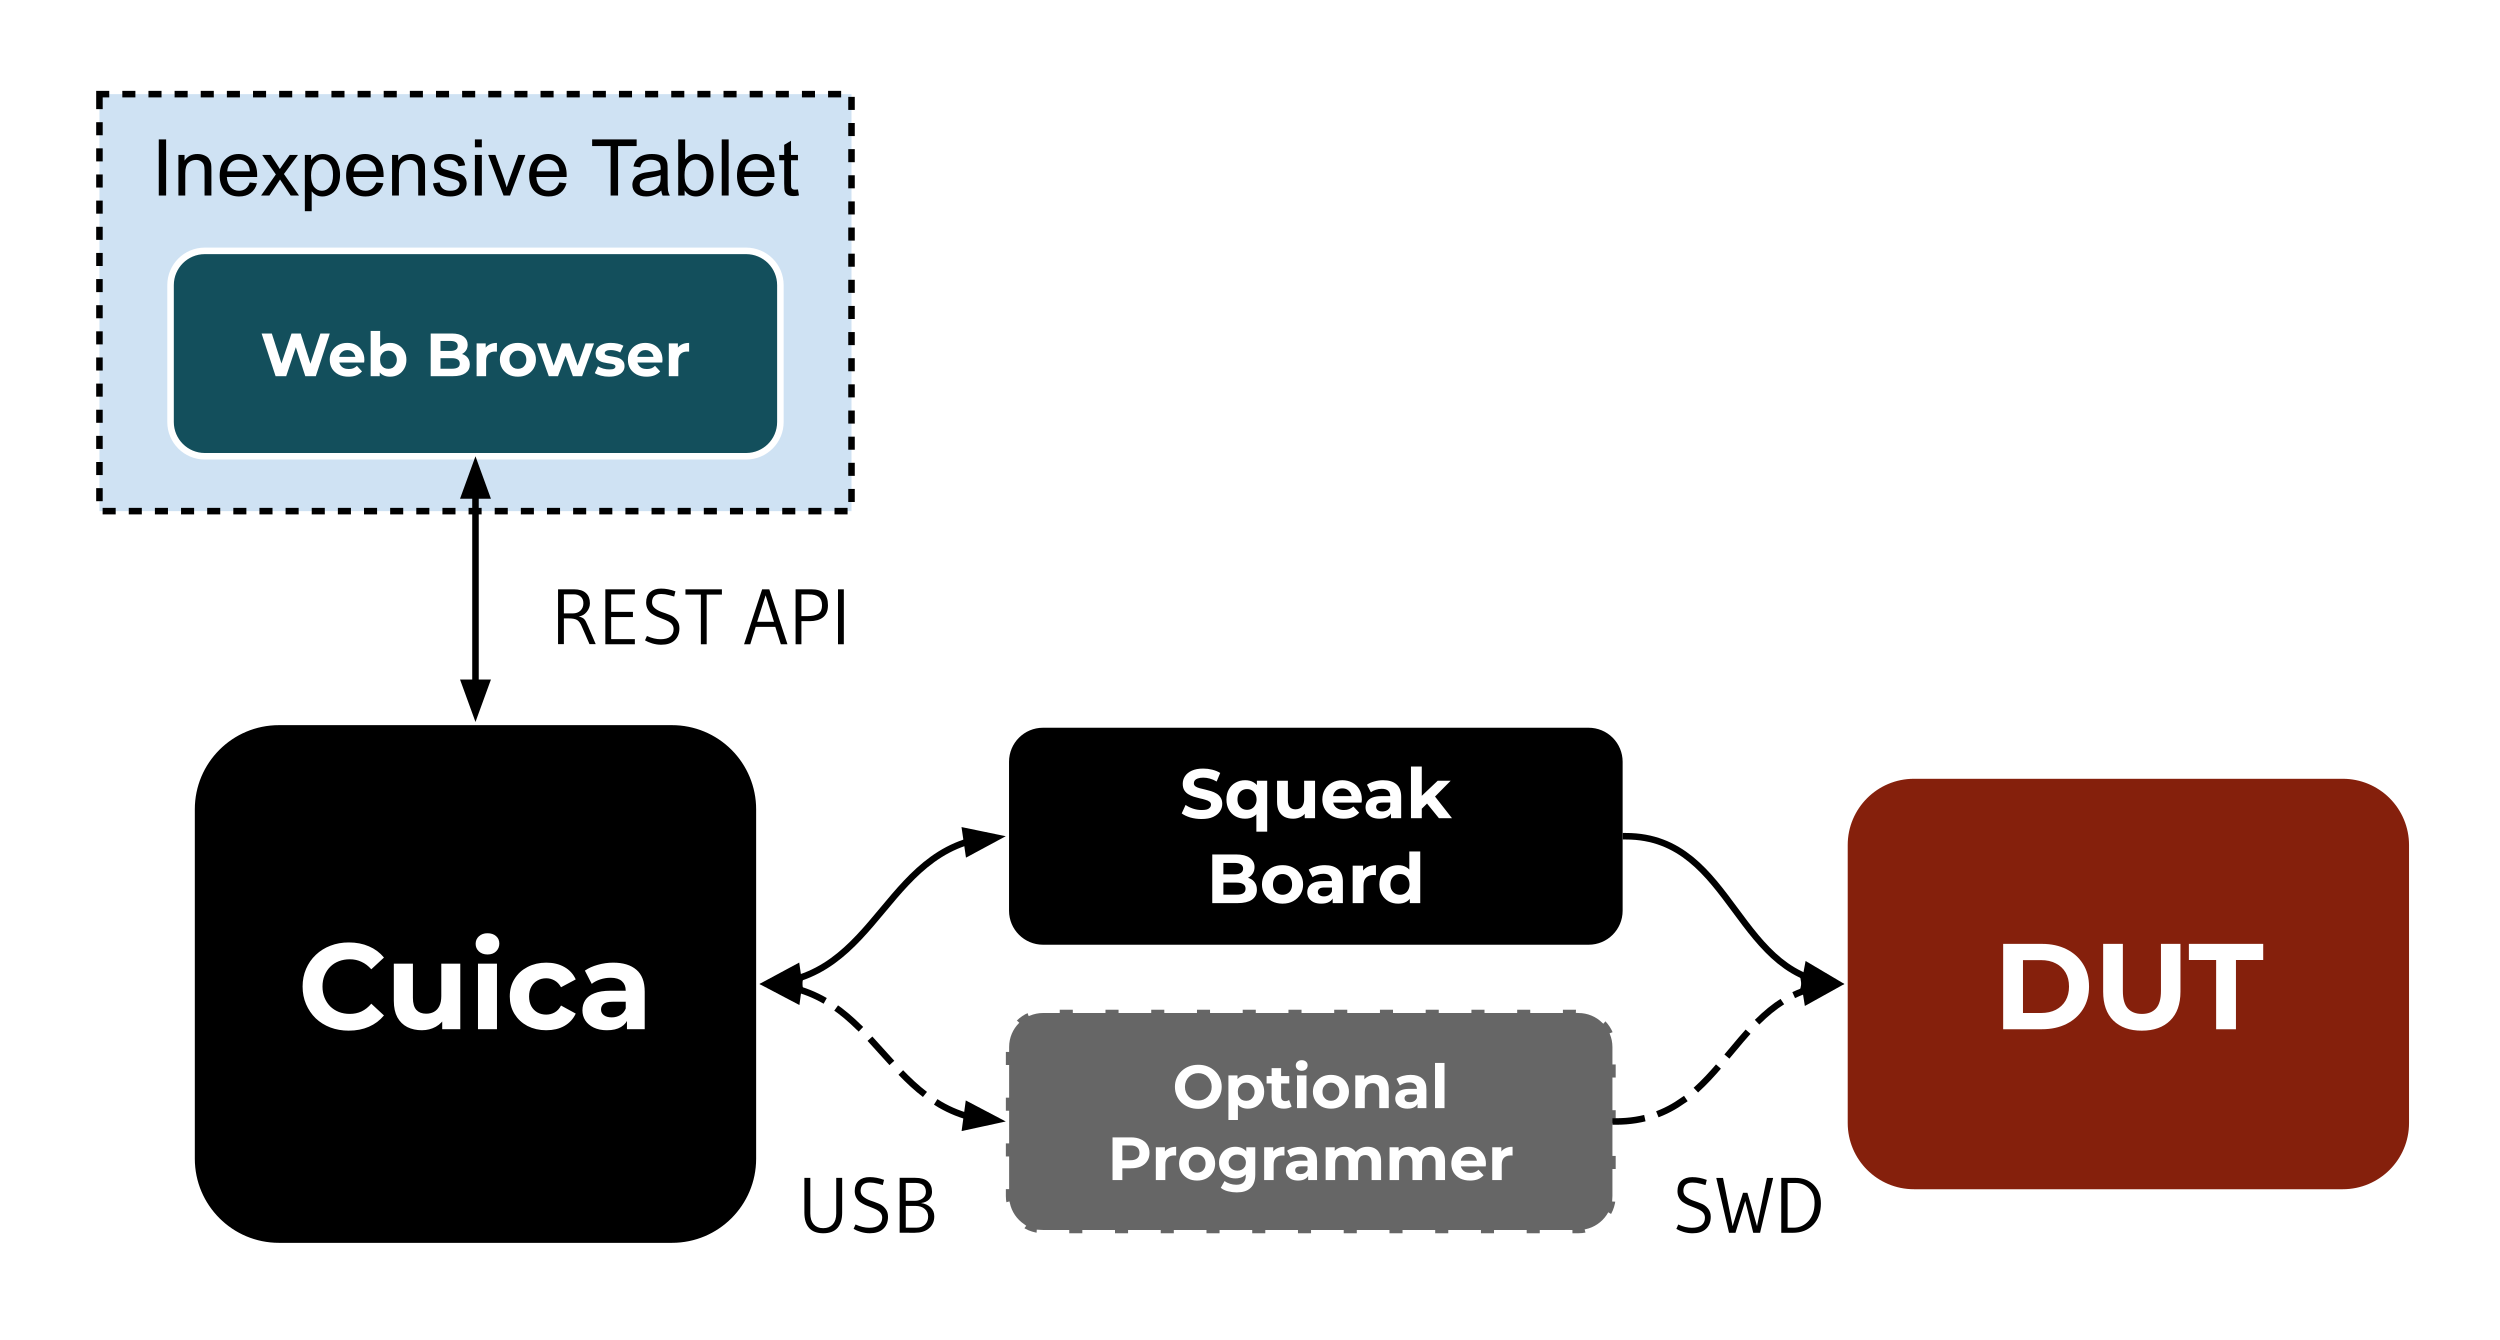 <?xml version="1.0" encoding="UTF-8" standalone="no"?>
<svg
   version="1.1"
   viewBox="0 0 382.57 205.079"
   fill="none"
   stroke="none"
   stroke-linecap="square"
   stroke-miterlimit="10"
   id="svg1240"
   sodipodi:docname="cuica-use-case-2.svg"
   width="382.57"
   height="205.079"
   inkscape:version="1.2.2 (b0a8486541, 2022-12-01)"
   xmlns:inkscape="http://www.inkscape.org/namespaces/inkscape"
   xmlns:sodipodi="http://sodipodi.sourceforge.net/DTD/sodipodi-0.dtd"
   xmlns="http://www.w3.org/2000/svg"
   xmlns:svg="http://www.w3.org/2000/svg">
  <rect x="0" y="0" width="382.57" height="205.079" fill="#808080" stroke="none"/>
  <defs
     id="defs1244" />
  <sodipodi:namedview
     id="namedview1242"
     pagecolor="#ffffff"
     bordercolor="#666666"
     borderopacity="1.0"
     inkscape:showpageshadow="2"
     inkscape:pageopacity="0.0"
     inkscape:pagecheckerboard="true"
     inkscape:deskcolor="#d1d1d1"
     showgrid="false"
     inkscape:zoom="1.1847222"
     inkscape:cx="-13.927315"
     inkscape:cy="251.11372"
     inkscape:window-width="1920"
     inkscape:window-height="1036"
     inkscape:window-x="0"
     inkscape:window-y="0"
     inkscape:window-maximized="1"
     inkscape:current-layer="svg1240" />
  <clipPath
     id="p.0">
    <path
       d="M 0,0 H 960 V 720 H 0 Z"
       clip-rule="nonzero"
       id="path1145" />
  </clipPath>
  <g
     clip-path="url(#p.0)"
     id="g1238"
     transform="translate(-351.695,-183.093)">
    <path
       fill="#000000"
       fill-opacity="0"
       d="M 351.695,183.093 H 734.265 V 388.172 H 351.695 Z"
       fill-rule="evenodd"
       id="path1148"
       style="fill:#ffffff;fill-opacity:1;stroke-width:0.337" />
    <path
       fill="#000000"
       d="m 505.606,299.659 v 0 c 0,-3.149 2.552,-5.701 5.701,-5.701 h 83.496 c 1.512,0 2.962,0.601 4.031,1.67 1.069,1.069 1.67,2.519 1.67,4.031 v 22.803 c 0,3.149 -2.552,5.701 -5.701,5.701 H 511.307 c -3.148,0 -5.701,-2.552 -5.701,-5.701 z"
       fill-rule="evenodd"
       id="path1150" />
    <path
       stroke="#ffffff"
       stroke-width="1"
       stroke-linejoin="round"
       stroke-linecap="butt"
       d="m 505.606,299.659 v 0 c 0,-3.149 2.552,-5.701 5.701,-5.701 h 83.496 c 1.512,0 2.962,0.601 4.031,1.67 1.069,1.069 1.67,2.519 1.67,4.031 v 22.803 c 0,3.149 -2.552,5.701 -5.701,5.701 H 511.307 c -3.148,0 -5.701,-2.552 -5.701,-5.701 z"
       fill-rule="evenodd"
       id="path1152" />
    <path
       fill="#ffffff"
       d="m 535.561,308.425 q -0.891,0 -1.719,-0.234 -0.812,-0.25 -1.312,-0.625 l 0.594,-1.297 q 0.469,0.344 1.125,0.562 0.656,0.219 1.328,0.219 0.516,0 0.828,-0.094 0.312,-0.109 0.453,-0.297 0.156,-0.188 0.156,-0.422 0,-0.297 -0.234,-0.469 -0.234,-0.172 -0.625,-0.281 -0.375,-0.125 -0.844,-0.219 -0.453,-0.109 -0.922,-0.25 -0.469,-0.156 -0.859,-0.391 -0.375,-0.234 -0.609,-0.609 -0.234,-0.391 -0.234,-0.984 0,-0.641 0.344,-1.156 0.344,-0.531 1.031,-0.844 0.703,-0.328 1.766,-0.328 0.703,0 1.375,0.172 0.688,0.172 1.219,0.5 l -0.547,1.312 q -0.516,-0.312 -1.047,-0.453 -0.516,-0.141 -1.016,-0.141 -0.5,0 -0.828,0.125 -0.312,0.109 -0.453,0.297 -0.141,0.188 -0.141,0.438 0,0.281 0.234,0.469 0.234,0.172 0.625,0.281 0.391,0.094 0.844,0.203 0.469,0.109 0.922,0.25 0.469,0.141 0.844,0.375 0.391,0.234 0.625,0.625 0.25,0.375 0.25,0.953 0,0.625 -0.359,1.156 -0.344,0.516 -1.047,0.844 -0.688,0.312 -1.766,0.312 z m 6.674,-0.047 q -0.812,0 -1.469,-0.359 -0.641,-0.359 -1.016,-1.016 -0.375,-0.656 -0.375,-1.562 0,-0.906 0.375,-1.562 0.375,-0.656 1.016,-1.016 0.656,-0.375 1.469,-0.375 0.766,0 1.297,0.328 0.547,0.312 0.828,0.969 0.281,0.641 0.281,1.656 0,1 -0.297,1.656 -0.297,0.656 -0.844,0.969 -0.531,0.312 -1.266,0.312 z m 0.297,-1.359 q 0.406,0 0.734,-0.188 0.328,-0.188 0.516,-0.547 0.203,-0.359 0.203,-0.844 0,-0.516 -0.203,-0.859 -0.188,-0.359 -0.516,-0.547 -0.328,-0.188 -0.734,-0.188 -0.422,0 -0.75,0.188 -0.328,0.188 -0.531,0.547 -0.188,0.344 -0.188,0.859 0,0.484 0.188,0.844 0.203,0.359 0.531,0.547 0.328,0.188 0.75,0.188 z m 1.422,3.344 v -3.219 l 0.109,-1.703 -0.031,-1.703 v -1.172 h 1.578 v 7.797 z m 5.619,-1.984 q -0.719,0 -1.281,-0.266 -0.547,-0.281 -0.859,-0.844 -0.312,-0.578 -0.312,-1.469 v -3.234 h 1.656 v 3 q 0,0.703 0.297,1.047 0.312,0.328 0.875,0.328 0.375,0 0.672,-0.156 0.312,-0.172 0.469,-0.516 0.172,-0.344 0.172,-0.875 v -2.828 h 1.672 v 5.734 h -1.578 v -1.578 l 0.281,0.453 q -0.281,0.609 -0.844,0.906 -0.562,0.297 -1.219,0.297 z m 7.743,0 q -0.984,0 -1.719,-0.375 -0.734,-0.391 -1.141,-1.047 -0.406,-0.672 -0.406,-1.516 0,-0.875 0.391,-1.531 0.406,-0.672 1.094,-1.047 0.703,-0.375 1.578,-0.375 0.828,0 1.5,0.359 0.688,0.344 1.078,1.016 0.406,0.672 0.406,1.594 0,0.094 -0.016,0.219 -0.016,0.125 -0.031,0.234 h -4.656 v -0.984 h 3.797 l -0.641,0.297 q 0,-0.453 -0.188,-0.781 -0.188,-0.328 -0.5,-0.516 -0.312,-0.188 -0.75,-0.188 -0.422,0 -0.75,0.188 -0.328,0.188 -0.516,0.531 -0.172,0.328 -0.172,0.781 v 0.266 q 0,0.469 0.203,0.828 0.219,0.344 0.594,0.531 0.375,0.188 0.891,0.188 0.453,0 0.797,-0.141 0.359,-0.141 0.641,-0.406 l 0.891,0.953 q -0.406,0.453 -1,0.688 -0.594,0.234 -1.375,0.234 z m 7.236,-0.078 v -1.125 l -0.109,-0.234 v -2.016 q 0,-0.531 -0.328,-0.828 -0.312,-0.297 -0.984,-0.297 -0.469,0 -0.906,0.156 -0.438,0.141 -0.75,0.375 l -0.594,-1.156 q 0.469,-0.328 1.125,-0.5 0.656,-0.188 1.344,-0.188 1.312,0 2.031,0.625 0.734,0.609 0.734,1.922 v 3.266 z m -1.75,0.078 q -0.672,0 -1.156,-0.219 -0.469,-0.234 -0.734,-0.625 -0.25,-0.391 -0.25,-0.891 0,-0.5 0.25,-0.891 0.25,-0.391 0.797,-0.609 0.547,-0.219 1.422,-0.219 h 1.516 v 0.984 h -1.344 q -0.578,0 -0.797,0.188 -0.219,0.188 -0.219,0.484 0,0.312 0.25,0.5 0.25,0.188 0.688,0.188 0.422,0 0.75,-0.188 0.328,-0.203 0.469,-0.594 l 0.266,0.766 q -0.188,0.562 -0.672,0.844 -0.469,0.281 -1.234,0.281 z m 6.184,-1.25 0.047,-2.031 2.672,-2.531 h 1.984 l -2.578,2.609 -0.859,0.703 z m -1.375,1.172 v -7.906 h 1.656 v 7.906 z m 4.281,0 -1.953,-2.406 1.047,-1.297 2.906,3.703 z"
       fill-rule="nonzero"
       id="path1154" />
    <path
       fill="#ffffff"
       d="m 537.205,321.3 v -7.453 h 3.641 q 1.406,0 2.109,0.531 0.719,0.531 0.719,1.406 0,0.578 -0.297,1.016 -0.281,0.422 -0.781,0.656 -0.5,0.234 -1.156,0.234 l 0.203,-0.422 q 0.703,0 1.25,0.234 0.547,0.219 0.844,0.672 0.297,0.438 0.297,1.094 0,0.953 -0.75,1.5 -0.75,0.531 -2.234,0.531 z m 1.703,-1.297 h 2.016 q 0.672,0 1.016,-0.219 0.359,-0.219 0.359,-0.703 0,-0.469 -0.359,-0.688 -0.344,-0.234 -1.016,-0.234 h -2.141 v -1.266 h 1.844 q 0.625,0 0.953,-0.219 0.344,-0.219 0.344,-0.656 0,-0.438 -0.344,-0.656 -0.328,-0.219 -0.953,-0.219 h -1.719 z m 9.058,1.375 q -0.922,0 -1.641,-0.375 -0.703,-0.391 -1.109,-1.047 -0.406,-0.672 -0.406,-1.516 0,-0.875 0.406,-1.531 0.406,-0.672 1.109,-1.047 0.719,-0.375 1.641,-0.375 0.906,0 1.609,0.375 0.719,0.375 1.125,1.047 0.406,0.656 0.406,1.531 0,0.844 -0.406,1.516 -0.406,0.656 -1.125,1.047 -0.703,0.375 -1.609,0.375 z m 0,-1.359 q 0.406,0 0.734,-0.188 0.344,-0.188 0.531,-0.547 0.188,-0.359 0.188,-0.844 0,-0.516 -0.188,-0.859 -0.188,-0.359 -0.531,-0.547 -0.328,-0.188 -0.734,-0.188 -0.422,0 -0.75,0.188 -0.328,0.188 -0.531,0.547 -0.188,0.344 -0.188,0.859 0,0.484 0.188,0.844 0.203,0.359 0.531,0.547 0.328,0.188 0.75,0.188 z m 7.665,1.281 v -1.125 l -0.109,-0.234 v -2.016 q 0,-0.531 -0.328,-0.828 -0.312,-0.297 -0.984,-0.297 -0.469,0 -0.906,0.156 -0.438,0.141 -0.75,0.375 l -0.594,-1.156 q 0.469,-0.328 1.125,-0.5 0.656,-0.188 1.344,-0.188 1.312,0 2.031,0.625 0.734,0.609 0.734,1.922 v 3.266 z m -1.75,0.078 q -0.672,0 -1.156,-0.219 -0.469,-0.234 -0.734,-0.625 -0.25,-0.391 -0.25,-0.891 0,-0.5 0.25,-0.891 0.25,-0.391 0.797,-0.609 0.547,-0.219 1.422,-0.219 h 1.516 v 0.984 h -1.344 q -0.578,0 -0.797,0.188 -0.219,0.188 -0.219,0.484 0,0.312 0.25,0.5 0.25,0.188 0.688,0.188 0.422,0 0.75,-0.188 0.328,-0.203 0.469,-0.594 l 0.266,0.766 q -0.188,0.562 -0.672,0.844 -0.469,0.281 -1.234,0.281 z m 4.809,-0.078 v -5.734 h 1.594 v 1.625 l -0.234,-0.469 q 0.266,-0.609 0.828,-0.922 0.562,-0.312 1.375,-0.312 v 1.531 q -0.109,-0.016 -0.203,-0.016 -0.078,-0.016 -0.172,-0.016 -0.688,0 -1.109,0.391 -0.422,0.391 -0.422,1.219 v 2.703 z m 6.966,0.078 q -0.812,0 -1.469,-0.359 -0.641,-0.375 -1.031,-1.031 -0.375,-0.656 -0.375,-1.547 0,-0.906 0.375,-1.562 0.391,-0.672 1.031,-1.031 0.656,-0.359 1.469,-0.359 0.719,0 1.266,0.328 0.547,0.312 0.844,0.969 0.297,0.641 0.297,1.656 0,1 -0.297,1.656 -0.281,0.656 -0.828,0.969 -0.531,0.312 -1.281,0.312 z m 0.281,-1.359 q 0.406,0 0.734,-0.188 0.328,-0.188 0.516,-0.547 0.203,-0.359 0.203,-0.844 0,-0.516 -0.203,-0.859 -0.188,-0.359 -0.516,-0.547 -0.328,-0.188 -0.734,-0.188 -0.422,0 -0.75,0.188 -0.328,0.188 -0.531,0.547 -0.188,0.344 -0.188,0.859 0,0.484 0.188,0.844 0.203,0.359 0.531,0.547 0.328,0.188 0.75,0.188 z m 1.5,1.281 v -1.172 l 0.031,-1.703 -0.109,-1.703 v -3.328 h 1.672 v 7.906 z"
       fill-rule="nonzero"
       id="path1156" />
    <path
       fill="#000000"
       d="m 381.008,306.932 v 0 c 0,-7.384 5.986,-13.37 13.37,-13.37 h 60.157 c 3.546,0 6.947,1.409 9.454,3.916 2.507,2.507 3.916,5.908 3.916,9.454 v 53.48 c 0,7.384 -5.986,13.37 -13.37,13.37 h -60.157 c -7.384,0 -13.37,-5.986 -13.37,-13.37 z"
       fill-rule="evenodd"
       id="path1158" />
    <path
       stroke="#ffffff"
       stroke-width="1"
       stroke-linejoin="round"
       stroke-linecap="butt"
       d="m 381.008,306.932 v 0 c 0,-7.384 5.986,-13.37 13.37,-13.37 h 60.157 c 3.546,0 6.947,1.409 9.454,3.916 2.507,2.507 3.916,5.908 3.916,9.454 v 53.48 c 0,7.384 -5.986,13.37 -13.37,13.37 h -60.157 c -7.384,0 -13.37,-5.986 -13.37,-13.37 z"
       fill-rule="evenodd"
       id="path1160" />
    <path
       fill="#ffffff"
       d="m 405.062,340.811 q -1.516,0 -2.812,-0.484 -1.297,-0.5 -2.25,-1.406 -0.938,-0.922 -1.469,-2.156 -0.531,-1.234 -0.531,-2.703 0,-1.469 0.531,-2.703 0.531,-1.234 1.484,-2.141 0.969,-0.922 2.25,-1.406 1.281,-0.5 2.812,-0.5 1.703,0 3.062,0.594 1.375,0.578 2.312,1.719 l -1.938,1.797 q -0.672,-0.766 -1.5,-1.141 -0.812,-0.391 -1.781,-0.391 -0.922,0 -1.688,0.297 -0.766,0.297 -1.328,0.859 -0.547,0.547 -0.859,1.312 -0.312,0.766 -0.312,1.703 0,0.938 0.312,1.703 0.312,0.766 0.859,1.328 0.562,0.547 1.328,0.859 0.766,0.297 1.688,0.297 0.969,0 1.781,-0.375 0.828,-0.391 1.5,-1.188 l 1.938,1.797 q -0.938,1.141 -2.312,1.734 -1.359,0.594 -3.078,0.594 z m 11.195,-0.062 q -1.25,0 -2.234,-0.484 -0.969,-0.5 -1.516,-1.484 -0.547,-1 -0.547,-2.547 v -5.672 h 2.922 v 5.234 q 0,1.25 0.531,1.844 0.531,0.578 1.5,0.578 0.672,0 1.188,-0.281 0.531,-0.297 0.828,-0.891 0.297,-0.609 0.297,-1.531 v -4.953 h 2.906 v 10.031 h -2.766 v -2.766 l 0.516,0.812 q -0.516,1.031 -1.5,1.578 -0.969,0.531 -2.125,0.531 z m 8.582,-0.156 v -10.031 h 2.906 v 10.031 z m 1.453,-11.438 q -0.797,0 -1.312,-0.469 -0.5,-0.469 -0.5,-1.156 0,-0.688 0.5,-1.156 0.516,-0.469 1.312,-0.469 0.812,0 1.312,0.438 0.5,0.438 0.5,1.141 0,0.719 -0.5,1.203 -0.484,0.469 -1.312,0.469 z m 9.006,11.594 q -1.609,0 -2.891,-0.656 -1.266,-0.672 -1.984,-1.844 -0.719,-1.188 -0.719,-2.672 0,-1.516 0.719,-2.672 0.719,-1.172 1.984,-1.828 1.281,-0.672 2.891,-0.672 1.594,0 2.766,0.672 1.172,0.656 1.734,1.891 l -2.25,1.203 q -0.391,-0.703 -0.984,-1.031 -0.594,-0.344 -1.281,-0.344 -0.75,0 -1.344,0.344 -0.594,0.328 -0.938,0.953 -0.344,0.609 -0.344,1.484 0,0.875 0.344,1.5 0.344,0.609 0.938,0.953 0.594,0.328 1.344,0.328 0.688,0 1.281,-0.328 0.594,-0.328 0.984,-1.062 l 2.25,1.234 q -0.562,1.219 -1.734,1.891 -1.172,0.656 -2.766,0.656 z m 12.338,-0.156 v -1.953 l -0.188,-0.438 v -3.5 q 0,-0.938 -0.578,-1.453 -0.562,-0.531 -1.734,-0.531 -0.797,0 -1.578,0.25 -0.766,0.25 -1.312,0.688 l -1.047,-2.031 q 0.828,-0.578 1.984,-0.891 1.156,-0.328 2.344,-0.328 2.297,0 3.562,1.094 1.266,1.078 1.266,3.359 v 5.734 z m -3.062,0.156 q -1.172,0 -2.016,-0.406 -0.844,-0.406 -1.297,-1.094 -0.438,-0.688 -0.438,-1.547 0,-0.891 0.438,-1.562 0.438,-0.672 1.391,-1.047 0.953,-0.391 2.484,-0.391 h 2.672 v 1.688 h -2.359 q -1.016,0 -1.406,0.344 -0.375,0.328 -0.375,0.844 0,0.547 0.438,0.875 0.438,0.328 1.203,0.328 0.719,0 1.297,-0.344 0.578,-0.344 0.844,-1.016 l 0.453,1.344 q -0.328,0.969 -1.172,1.484 -0.828,0.5 -2.156,0.5 z"
       fill-rule="nonzero"
       id="path1162" />
    <path
       fill="#85200c"
       d="m 633.947,312.404 v 0 c 0,-5.874 4.762,-10.635 10.635,-10.635 h 65.627 c 2.821,0 5.526,1.12 7.52,3.115 1.995,1.995 3.115,4.7 3.115,7.52 v 42.54 c 0,5.874 -4.762,10.635 -10.635,10.635 h -65.627 c -5.874,0 -10.635,-4.762 -10.635,-10.635 z"
       fill-rule="evenodd"
       id="path1164" />
    <path
       stroke="#ffffff"
       stroke-width="1"
       stroke-linejoin="round"
       stroke-linecap="butt"
       d="m 633.947,312.404 v 0 c 0,-5.874 4.762,-10.635 10.635,-10.635 h 65.627 c 2.821,0 5.526,1.12 7.52,3.115 1.995,1.995 3.115,4.7 3.115,7.52 v 42.54 c 0,5.874 -4.762,10.635 -10.635,10.635 h -65.627 c -5.874,0 -10.635,-4.762 -10.635,-10.635 z"
       fill-rule="evenodd"
       id="path1166" />
    <path
       fill="#ffffff"
       d="m 658.235,340.595 v -13.062 h 5.938 q 2.125,0 3.75,0.812 1.625,0.812 2.531,2.266 0.922,1.453 0.922,3.453 0,1.984 -0.922,3.453 -0.906,1.453 -2.531,2.266 -1.625,0.812 -3.75,0.812 z m 3.031,-2.484 h 2.75 q 1.312,0 2.266,-0.484 0.969,-0.5 1.5,-1.406 0.531,-0.922 0.531,-2.156 0,-1.25 -0.531,-2.156 -0.531,-0.906 -1.5,-1.391 -0.953,-0.5 -2.266,-0.5 h -2.75 z m 18.176,2.703 q -2.766,0 -4.344,-1.547 -1.562,-1.547 -1.562,-4.422 v -7.312 h 3.016 v 7.203 q 0,1.859 0.766,2.688 0.766,0.828 2.156,0.828 1.375,0 2.141,-0.828 0.766,-0.828 0.766,-2.688 v -7.203 h 2.984 v 7.312 q 0,2.875 -1.578,4.422 -1.562,1.547 -4.344,1.547 z m 11.383,-0.219 v -10.594 h -4.172 v -2.469 h 11.375 v 2.469 h -4.172 v 10.594 z"
       fill-rule="nonzero"
       id="path1168" />
    <path
       fill="#000000"
       fill-opacity="0"
       d="m 598.942,360.226 h 40.63 v 14.551 h -40.63 z"
       fill-rule="evenodd"
       id="path1170" />
    <path
       fill="#000000"
       d="m 612.876,363.652 -0.188,0.797 -0.703,-0.203 q -0.734,-0.188 -1.281,-0.188 -1.406,0 -1.406,1.266 0,0.547 0.422,0.906 0.438,0.359 1.047,0.578 0.625,0.203 1.234,0.453 0.625,0.234 1.047,0.75 0.438,0.5 0.438,1.281 0,1.188 -0.734,1.859 -0.719,0.672 -2.062,0.672 -0.672,0 -1.359,-0.203 -0.672,-0.203 -1.109,-0.469 l 0.297,-0.672 q 1.094,0.5 2.078,0.5 0.984,0 1.484,-0.391 0.516,-0.406 0.516,-1.156 0,-0.766 -0.828,-1.203 -0.375,-0.188 -0.828,-0.359 -0.453,-0.172 -0.906,-0.359 -0.438,-0.203 -0.812,-0.453 -0.359,-0.25 -0.594,-0.688 -0.234,-0.438 -0.234,-1.016 0,-1.031 0.609,-1.578 0.625,-0.547 1.672,-0.547 1.047,0 2.203,0.422 z m 10.159,-0.297 -2,8.391 h -1.047 l -1.219,-4.875 -1.5,4.875 h -0.984 l -1.953,-8.391 h 1.031 l 1.469,7.375 1.594,-5.109 h 0.672 l 1.469,5.109 1.516,-7.375 z m 7.309,3.891 q 0,2.031 -1.172,3.266 -1.172,1.234 -3.141,1.234 h -1.75 v -8.406 h 2.125 q 1.781,0 2.859,1.094 1.078,1.094 1.078,2.812 z m -0.969,-0.094 q 0,-1.422 -0.859,-2.219 -0.859,-0.812 -2.062,-0.812 h -1.203 v 6.844 h 0.891 q 1.359,0 2.297,-1.016 0.938,-1.016 0.938,-2.797 z"
       fill-rule="nonzero"
       id="path1172" />
    <path
       fill="#666666"
       d="m 505.619,343.312 v 0 c 0,-3.148 2.552,-5.701 5.701,-5.701 h 81.921 c 1.512,0 2.962,0.601 4.031,1.67 1.069,1.069 1.67,2.519 1.67,4.031 v 22.803 c 0,3.149 -2.552,5.701 -5.701,5.701 h -81.921 c -3.148,0 -5.701,-2.552 -5.701,-5.701 z"
       fill-rule="evenodd"
       id="path1174" />
    <path
       stroke="#ffffff"
       stroke-width="1"
       stroke-linejoin="round"
       stroke-linecap="butt"
       stroke-dasharray="4, 3"
       d="m 505.619,343.312 v 0 c 0,-3.148 2.552,-5.701 5.701,-5.701 h 81.921 c 1.512,0 2.962,0.601 4.031,1.67 1.069,1.069 1.67,2.519 1.67,4.031 v 22.803 c 0,3.149 -2.552,5.701 -5.701,5.701 h -81.921 c -3.148,0 -5.701,-2.552 -5.701,-5.701 z"
       fill-rule="evenodd"
       id="path1176" />
    <path
       fill="#ffffff"
       d="m 535.087,352.783 q -0.781,0 -1.438,-0.25 -0.656,-0.25 -1.141,-0.703 -0.484,-0.469 -0.75,-1.078 -0.266,-0.609 -0.266,-1.344 0,-0.734 0.266,-1.344 0.266,-0.609 0.75,-1.062 0.484,-0.469 1.141,-0.719 0.656,-0.25 1.422,-0.25 0.766,0 1.406,0.25 0.656,0.25 1.141,0.719 0.484,0.453 0.75,1.062 0.281,0.609 0.281,1.344 0,0.734 -0.281,1.359 -0.266,0.609 -0.75,1.062 -0.484,0.453 -1.141,0.703 -0.641,0.25 -1.391,0.25 z m -0.016,-1.281 q 0.438,0 0.797,-0.141 0.375,-0.156 0.656,-0.438 0.281,-0.281 0.438,-0.656 0.156,-0.391 0.156,-0.859 0,-0.469 -0.156,-0.844 -0.156,-0.391 -0.438,-0.672 -0.266,-0.281 -0.641,-0.422 -0.375,-0.156 -0.812,-0.156 -0.438,0 -0.812,0.156 -0.359,0.141 -0.641,0.422 -0.281,0.281 -0.438,0.672 -0.156,0.375 -0.156,0.844 0,0.453 0.156,0.844 0.156,0.391 0.422,0.672 0.281,0.281 0.656,0.438 0.375,0.141 0.812,0.141 z m 7.576,1.25 q -0.641,0 -1.125,-0.281 -0.469,-0.281 -0.734,-0.844 -0.266,-0.578 -0.266,-1.469 0,-0.875 0.25,-1.438 0.266,-0.578 0.734,-0.859 0.469,-0.281 1.141,-0.281 0.703,0 1.266,0.328 0.562,0.312 0.891,0.891 0.344,0.578 0.344,1.359 0,0.797 -0.344,1.375 -0.328,0.578 -0.891,0.906 -0.562,0.312 -1.266,0.312 z m -2.969,1.734 v -6.828 h 1.391 v 1.016 l -0.031,1.5 0.094,1.484 v 2.828 z m 2.719,-2.938 q 0.359,0 0.641,-0.156 0.281,-0.172 0.453,-0.484 0.188,-0.312 0.188,-0.75 0,-0.438 -0.188,-0.734 -0.172,-0.312 -0.453,-0.484 -0.281,-0.172 -0.641,-0.172 -0.375,0 -0.672,0.172 -0.281,0.172 -0.453,0.484 -0.156,0.297 -0.156,0.734 0,0.438 0.156,0.75 0.172,0.312 0.453,0.484 0.297,0.156 0.672,0.156 z m 5.765,1.203 q -0.875,0 -1.375,-0.453 -0.5,-0.453 -0.5,-1.344 v -4.406 h 1.453 v 4.375 q 0,0.328 0.172,0.5 0.172,0.172 0.453,0.172 0.359,0 0.594,-0.188 l 0.391,1.016 q -0.219,0.172 -0.531,0.25 -0.312,0.078 -0.656,0.078 z m -2.641,-3.859 v -1.125 h 3.469 v 1.125 z m 4.651,3.781 v -5.016 h 1.453 v 5.016 z m 0.719,-5.719 q -0.406,0 -0.656,-0.234 -0.25,-0.234 -0.25,-0.578 0,-0.344 0.25,-0.578 0.25,-0.234 0.656,-0.234 0.406,0 0.656,0.219 0.25,0.219 0.25,0.562 0,0.375 -0.25,0.609 -0.25,0.234 -0.656,0.234 z m 4.48,5.797 q -0.812,0 -1.438,-0.328 -0.609,-0.344 -0.969,-0.922 -0.359,-0.594 -0.359,-1.344 0,-0.75 0.359,-1.328 0.359,-0.594 0.969,-0.922 0.625,-0.328 1.438,-0.328 0.797,0 1.422,0.328 0.625,0.328 0.969,0.906 0.359,0.578 0.359,1.344 0,0.75 -0.359,1.344 -0.344,0.578 -0.969,0.922 -0.625,0.328 -1.422,0.328 z m 0,-1.203 q 0.359,0 0.641,-0.156 0.297,-0.172 0.469,-0.484 0.172,-0.312 0.172,-0.75 0,-0.438 -0.172,-0.734 -0.172,-0.312 -0.469,-0.484 -0.281,-0.172 -0.641,-0.172 -0.359,0 -0.656,0.172 -0.281,0.172 -0.469,0.484 -0.172,0.297 -0.172,0.734 0,0.438 0.172,0.75 0.188,0.312 0.469,0.484 0.297,0.156 0.656,0.156 z m 6.766,-3.969 q 0.594,0 1.062,0.234 0.484,0.234 0.75,0.734 0.266,0.484 0.266,1.25 v 2.875 h -1.453 v -2.656 q 0,-0.594 -0.266,-0.875 -0.266,-0.297 -0.75,-0.297 -0.344,0 -0.625,0.141 -0.266,0.141 -0.422,0.438 -0.156,0.297 -0.156,0.766 v 2.484 h -1.453 v -5.016 h 1.391 v 1.391 l -0.266,-0.422 q 0.281,-0.5 0.781,-0.766 0.5,-0.281 1.141,-0.281 z m 6.477,5.094 v -0.984 l -0.094,-0.203 v -1.766 q 0,-0.469 -0.281,-0.719 -0.281,-0.266 -0.875,-0.266 -0.406,0 -0.797,0.125 -0.375,0.125 -0.656,0.344 l -0.516,-1.016 q 0.406,-0.297 0.984,-0.453 0.578,-0.156 1.188,-0.156 1.141,0 1.766,0.547 0.641,0.531 0.641,1.688 v 2.859 z m -1.531,0.078 q -0.594,0 -1.016,-0.203 -0.406,-0.203 -0.641,-0.547 -0.219,-0.344 -0.219,-0.781 0,-0.438 0.219,-0.766 0.219,-0.344 0.688,-0.531 0.484,-0.203 1.25,-0.203 h 1.328 v 0.859 h -1.172 q -0.516,0 -0.703,0.172 -0.188,0.156 -0.188,0.406 0,0.281 0.219,0.453 0.219,0.156 0.594,0.156 0.375,0 0.656,-0.172 0.297,-0.172 0.422,-0.5 l 0.219,0.656 q -0.156,0.5 -0.578,0.75 -0.422,0.25 -1.078,0.25 z m 4.209,-0.078 v -6.922 h 1.453 v 6.922 z"
       fill-rule="nonzero"
       id="path1178" />
    <path
       fill="#ffffff"
       d="m 521.944,363.674 v -6.531 h 2.812 q 0.891,0 1.516,0.297 0.641,0.281 0.984,0.812 0.344,0.531 0.344,1.266 0,0.719 -0.344,1.25 -0.344,0.531 -0.984,0.828 -0.625,0.281 -1.516,0.281 h -1.984 l 0.672,-0.688 v 2.484 z m 1.5,-2.312 -0.672,-0.719 h 1.906 q 0.703,0 1.047,-0.297 0.344,-0.297 0.344,-0.828 0,-0.547 -0.344,-0.844 -0.344,-0.297 -1.047,-0.297 h -1.906 l 0.672,-0.719 z m 5.125,2.312 v -5.016 h 1.391 v 1.422 l -0.203,-0.422 q 0.234,-0.531 0.719,-0.797 0.5,-0.281 1.203,-0.281 v 1.344 q -0.094,-0.016 -0.172,-0.016 -0.062,0 -0.156,0 -0.594,0 -0.969,0.344 -0.359,0.328 -0.359,1.047 v 2.375 z m 6.327,0.078 q -0.812,0 -1.438,-0.328 -0.609,-0.344 -0.969,-0.922 -0.359,-0.594 -0.359,-1.344 0,-0.75 0.359,-1.328 0.359,-0.594 0.969,-0.922 0.625,-0.328 1.438,-0.328 0.797,0 1.422,0.328 0.625,0.328 0.969,0.906 0.359,0.578 0.359,1.344 0,0.75 -0.359,1.344 -0.344,0.578 -0.969,0.922 -0.625,0.328 -1.422,0.328 z m 0,-1.203 q 0.359,0 0.641,-0.156 0.297,-0.172 0.469,-0.484 0.172,-0.312 0.172,-0.75 0,-0.438 -0.172,-0.734 -0.172,-0.312 -0.469,-0.484 -0.281,-0.172 -0.641,-0.172 -0.359,0 -0.656,0.172 -0.281,0.172 -0.469,0.484 -0.172,0.297 -0.172,0.734 0,0.438 0.172,0.75 0.188,0.312 0.469,0.484 0.297,0.156 0.656,0.156 z m 6.079,3.016 q -0.703,0 -1.375,-0.172 -0.656,-0.172 -1.094,-0.531 l 0.578,-1.031 q 0.328,0.25 0.812,0.406 0.484,0.156 0.969,0.156 0.766,0 1.109,-0.344 0.359,-0.344 0.359,-1.031 v -0.75 l 0.094,-1.266 -0.016,-1.266 v -1.078 h 1.375 v 4.172 q 0,1.406 -0.734,2.062 -0.719,0.672 -2.078,0.672 z m -0.219,-2.141 q -0.703,0 -1.266,-0.297 -0.562,-0.297 -0.906,-0.844 -0.344,-0.547 -0.344,-1.281 0,-0.734 0.344,-1.281 0.344,-0.547 0.906,-0.844 0.562,-0.297 1.266,-0.297 0.625,0 1.109,0.266 0.484,0.25 0.75,0.797 0.281,0.531 0.281,1.359 0,0.828 -0.281,1.375 -0.266,0.531 -0.75,0.797 -0.484,0.25 -1.109,0.25 z m 0.281,-1.188 q 0.391,0 0.688,-0.156 0.297,-0.156 0.453,-0.422 0.172,-0.281 0.172,-0.656 0,-0.375 -0.172,-0.641 -0.156,-0.281 -0.453,-0.438 -0.297,-0.156 -0.688,-0.156 -0.375,0 -0.672,0.156 -0.297,0.156 -0.484,0.438 -0.172,0.266 -0.172,0.641 0,0.375 0.172,0.656 0.188,0.266 0.484,0.422 0.297,0.156 0.672,0.156 z m 4.108,1.438 v -5.016 h 1.391 v 1.422 l -0.203,-0.422 q 0.234,-0.531 0.719,-0.797 0.5,-0.281 1.203,-0.281 v 1.344 q -0.094,-0.016 -0.172,-0.016 -0.062,0 -0.156,0 -0.594,0 -0.969,0.344 -0.359,0.328 -0.359,1.047 v 2.375 z m 6.734,0 v -0.984 l -0.094,-0.203 v -1.766 q 0,-0.469 -0.281,-0.719 -0.281,-0.266 -0.875,-0.266 -0.406,0 -0.797,0.125 -0.375,0.125 -0.656,0.344 l -0.516,-1.016 q 0.406,-0.297 0.984,-0.453 0.578,-0.156 1.188,-0.156 1.141,0 1.766,0.547 0.641,0.531 0.641,1.688 v 2.859 z m -1.531,0.078 q -0.594,0 -1.016,-0.203 -0.406,-0.203 -0.641,-0.547 -0.219,-0.344 -0.219,-0.781 0,-0.438 0.219,-0.766 0.219,-0.344 0.688,-0.531 0.484,-0.203 1.25,-0.203 h 1.328 v 0.859 h -1.172 q -0.516,0 -0.703,0.172 -0.188,0.156 -0.188,0.406 0,0.281 0.219,0.453 0.219,0.156 0.594,0.156 0.375,0 0.656,-0.172 0.297,-0.172 0.422,-0.5 l 0.219,0.656 q -0.156,0.5 -0.578,0.75 -0.422,0.25 -1.078,0.25 z m 10.63,-5.172 q 0.609,0 1.062,0.234 0.469,0.234 0.734,0.734 0.266,0.484 0.266,1.25 v 2.875 h -1.453 v -2.656 q 0,-0.594 -0.266,-0.875 -0.25,-0.297 -0.703,-0.297 -0.312,0 -0.578,0.141 -0.25,0.141 -0.391,0.438 -0.125,0.281 -0.125,0.734 v 2.516 H 558.057 v -2.656 q 0,-0.594 -0.25,-0.875 -0.234,-0.297 -0.688,-0.297 -0.328,0 -0.578,0.141 -0.25,0.141 -0.391,0.438 -0.141,0.281 -0.141,0.734 v 2.516 H 554.557 v -5.016 h 1.391 v 1.375 L 555.682,359.627 q 0.266,-0.516 0.734,-0.781 0.484,-0.266 1.109,-0.266 0.688,0 1.203,0.359 0.516,0.344 0.688,1.062 l -0.516,-0.141 q 0.25,-0.594 0.797,-0.938 0.562,-0.344 1.281,-0.344 z m 9.785,0 q 0.609,0 1.062,0.234 0.469,0.234 0.734,0.734 0.266,0.484 0.266,1.25 v 2.875 h -1.453 v -2.656 q 0,-0.594 -0.266,-0.875 -0.25,-0.297 -0.703,-0.297 -0.312,0 -0.578,0.141 -0.25,0.141 -0.391,0.438 -0.125,0.281 -0.125,0.734 v 2.516 h -1.469 v -2.656 q 0,-0.594 -0.25,-0.875 -0.234,-0.297 -0.688,-0.297 -0.328,0 -0.578,0.141 -0.25,0.141 -0.391,0.438 -0.141,0.281 -0.141,0.734 v 2.516 h -1.453 v -5.016 h 1.391 v 1.375 l -0.266,-0.406 q 0.266,-0.516 0.734,-0.781 0.484,-0.266 1.109,-0.266 0.688,0 1.203,0.359 0.516,0.344 0.688,1.062 l -0.516,-0.141 q 0.25,-0.594 0.797,-0.938 0.562,-0.344 1.281,-0.344 z m 5.885,5.172 q -0.859,0 -1.516,-0.328 -0.641,-0.344 -1,-0.922 -0.344,-0.594 -0.344,-1.344 0,-0.75 0.344,-1.328 0.359,-0.594 0.953,-0.922 0.609,-0.328 1.375,-0.328 0.75,0 1.328,0.312 0.594,0.312 0.938,0.906 0.359,0.578 0.359,1.391 0,0.078 -0.016,0.188 -0.016,0.109 -0.016,0.203 h -4.078 v -0.859 h 3.312 l -0.562,0.25 q 0,-0.391 -0.156,-0.672 -0.156,-0.297 -0.438,-0.453 -0.281,-0.172 -0.656,-0.172 -0.375,0 -0.656,0.172 -0.281,0.156 -0.453,0.453 -0.156,0.297 -0.156,0.703 v 0.219 q 0,0.406 0.188,0.719 0.188,0.312 0.516,0.484 0.328,0.156 0.781,0.156 0.391,0 0.688,-0.109 0.312,-0.125 0.562,-0.375 l 0.781,0.844 q -0.344,0.391 -0.875,0.609 -0.516,0.203 -1.203,0.203 z m 3.402,-0.078 v -5.016 h 1.391 v 1.422 l -0.203,-0.422 q 0.234,-0.531 0.719,-0.797 0.5,-0.281 1.203,-0.281 v 1.344 q -0.094,-0.016 -0.172,-0.016 -0.062,0 -0.156,0 -0.594,0 -0.969,0.344 -0.359,0.328 -0.359,1.047 v 2.375 z"
       fill-rule="nonzero"
       id="path1180" />
    <path
       fill="#000000"
       fill-opacity="0"
       d="m 467.906,333.672 c 9.428,0 14.144,5.26 18.857,10.52 4.713,5.26 9.422,10.52 18.844,10.52"
       fill-rule="evenodd"
       id="path1182" />
    <path
       stroke="#000000"
       stroke-width="1"
       stroke-linejoin="round"
       stroke-linecap="butt"
       stroke-dasharray="4, 3"
       d="m 473.851,334.481 0.316,0.095 c 1.842,0.575 3.462,1.397 4.936,2.383 2.947,1.972 5.304,4.602 7.66,7.232 2.356,2.63 4.712,5.26 7.656,7.232 1.472,0.986 3.091,1.808 4.931,2.383 l 0.311,0.094"
       fill-rule="evenodd"
       id="path1184" />
    <path
       fill="#000000"
       stroke="#000000"
       stroke-width="1"
       stroke-linecap="butt"
       d="m 474.073,332.844 -4.719,1.025 4.274,2.248 z"
       fill-rule="evenodd"
       id="path1186" />
    <path
       fill="#000000"
       stroke="#000000"
       stroke-width="1"
       stroke-linecap="butt"
       d="m 499.438,355.538 4.72,-1.024 -4.274,-2.249 z"
       fill-rule="evenodd"
       id="path1188" />
    <path
       fill="#000000"
       fill-opacity="0"
       d="m 600.504,311.06 c 8.361,0 12.541,5.654 16.722,11.307 4.181,5.654 8.364,11.307 16.727,11.307"
       fill-rule="evenodd"
       id="path1190" />
    <path
       stroke="#000000"
       stroke-width="1"
       stroke-linejoin="round"
       stroke-linecap="butt"
       d="m 600.504,311.06 c 8.361,0 12.541,5.654 16.722,11.307 2.091,2.827 4.181,5.654 6.795,7.774 0.653,0.53 1.339,1.016 2.066,1.446 0.363,0.215 0.737,0.417 1.122,0.603 0.193,0.093 0.388,0.183 0.586,0.268 l 0.261,0.109"
       fill-rule="evenodd"
       id="path1192" />
    <path
       fill="#000000"
       stroke="#000000"
       stroke-width="1"
       stroke-linecap="butt"
       d="m 627.751,334.191 4.765,-0.786 -4.155,-2.461 z"
       fill-rule="evenodd"
       id="path1194" />
    <path
       fill="#000000"
       fill-opacity="0"
       d="m 464.693,360.22 h 44.126 v 14.551 H 464.693 Z"
       fill-rule="evenodd"
       id="path1196" />
    <path
       fill="#000000"
       d="m 479.834,371.022 q -0.734,0.797 -2.156,0.797 -1.422,0 -2.156,-0.797 -0.734,-0.812 -0.734,-2.375 v -5.312 h 0.906 v 5.453 q 0,1.062 0.516,1.656 0.516,0.594 1.453,0.594 0.938,0 1.469,-0.578 0.531,-0.594 0.531,-1.672 v -5.453 h 0.906 v 5.312 q 0,1.562 -0.734,2.375 z m 7.14,-7.375 -0.188,0.797 -0.703,-0.203 q -0.734,-0.188 -1.281,-0.188 -1.406,0 -1.406,1.266 0,0.547 0.422,0.906 0.438,0.359 1.047,0.578 0.625,0.203 1.234,0.453 0.625,0.234 1.047,0.75 0.438,0.5 0.438,1.281 0,1.188 -0.734,1.859 -0.719,0.672 -2.062,0.672 -0.672,0 -1.359,-0.203 -0.672,-0.203 -1.109,-0.469 l 0.297,-0.672 q 1.094,0.5 2.078,0.5 0.984,0 1.484,-0.391 0.516,-0.406 0.516,-1.156 0,-0.766 -0.828,-1.203 -0.375,-0.188 -0.828,-0.359 -0.453,-0.172 -0.906,-0.359 -0.438,-0.203 -0.812,-0.453 -0.359,-0.25 -0.594,-0.688 -0.234,-0.438 -0.234,-1.016 0,-1.031 0.609,-1.578 0.625,-0.547 1.672,-0.547 1.047,0 2.203,0.422 z m 2.393,8.094 v -8.406 h 2.391 q 1.297,0 1.922,0.562 0.641,0.562 0.641,1.594 0,0.688 -0.453,1.156 -0.453,0.453 -1.234,0.547 0.953,0.141 1.484,0.688 0.547,0.531 0.547,1.344 0,1.141 -0.797,1.828 -0.781,0.688 -2.188,0.688 z m 0.938,-0.781 h 1.672 q 0.781,0 1.266,-0.469 0.484,-0.484 0.484,-1.203 0,-0.734 -0.516,-1.188 -0.516,-0.469 -1.5,-0.469 h -1.406 z m 1.516,-6.844 h -1.516 v 2.734 h 1.406 q 0.656,0 1.156,-0.359 0.516,-0.359 0.516,-1.016 0,-1.312 -1.562,-1.359 z"
       fill-rule="nonzero"
       id="path1198" />
    <path
       fill="#cfe2f3"
       d="m 366.913,197.499 h 115.087 v 63.811 H 366.913 Z"
       fill-rule="evenodd"
       id="path1200" />
    <path
       stroke="#000000"
       stroke-width="1"
       stroke-linejoin="round"
       stroke-linecap="butt"
       stroke-dasharray="1, 3"
       d="m 366.913,197.499 h 115.087 v 63.811 H 366.913 Z"
       fill-rule="evenodd"
       id="path1202" />
    <path
       fill="#000000"
       d="m 375.991,213.019 v -8.594 h 1.125 v 8.594 z m 3.006,0 v -6.219 h 0.938 v 0.875 q 0.688,-1.016 1.984,-1.016 0.562,0 1.031,0.203 0.484,0.203 0.719,0.531 0.234,0.328 0.328,0.766 0.047,0.297 0.047,1.031 v 3.828 h -1.047 v -3.781 q 0,-0.656 -0.125,-0.969 -0.125,-0.312 -0.438,-0.5 -0.312,-0.203 -0.734,-0.203 -0.672,0 -1.172,0.438 -0.484,0.422 -0.484,1.609 v 3.406 z m 10.924,-2 1.094,0.125 q -0.25,0.953 -0.953,1.484 -0.703,0.531 -1.781,0.531 -1.359,0 -2.172,-0.844 -0.797,-0.844 -0.797,-2.359 0,-1.562 0.812,-2.422 0.812,-0.875 2.094,-0.875 1.25,0 2.031,0.844 0.797,0.844 0.797,2.391 0,0.094 0,0.281 h -4.641 q 0.062,1.031 0.578,1.578 0.516,0.531 1.297,0.531 0.578,0 0.984,-0.297 0.422,-0.312 0.656,-0.969 z m -3.453,-1.703 h 3.469 q -0.062,-0.797 -0.391,-1.188 -0.516,-0.609 -1.312,-0.609 -0.734,0 -1.234,0.484 -0.484,0.484 -0.531,1.312 z m 5.174,3.703 2.266,-3.234 -2.094,-2.984 h 1.312 l 0.953,1.453 q 0.266,0.422 0.438,0.703 0.25,-0.391 0.469,-0.688 l 1.047,-1.469 h 1.266 l -2.156,2.922 2.312,3.297 h -1.281 l -1.281,-1.938 -0.344,-0.516 -1.641,2.453 z m 6.703,2.391 v -8.609 h 0.953 v 0.797 q 0.344,-0.469 0.766,-0.703 0.438,-0.234 1.047,-0.234 0.797,0 1.406,0.406 0.609,0.406 0.906,1.156 0.312,0.75 0.312,1.641 0,0.953 -0.344,1.719 -0.328,0.766 -0.984,1.172 -0.656,0.406 -1.375,0.406 -0.531,0 -0.953,-0.219 -0.422,-0.234 -0.688,-0.562 v 3.031 z m 0.953,-5.469 q 0,1.203 0.484,1.781 0.484,0.562 1.172,0.562 0.703,0 1.203,-0.594 0.5,-0.594 0.5,-1.844 0,-1.188 -0.484,-1.766 -0.484,-0.594 -1.172,-0.594 -0.672,0 -1.188,0.625 -0.516,0.625 -0.516,1.828 z m 9.971,1.078 1.094,0.125 q -0.25,0.953 -0.953,1.484 -0.703,0.531 -1.781,0.531 -1.359,0 -2.172,-0.844 -0.797,-0.844 -0.797,-2.359 0,-1.562 0.812,-2.422 0.812,-0.875 2.094,-0.875 1.25,0 2.031,0.844 0.797,0.844 0.797,2.391 0,0.094 0,0.281 h -4.641 q 0.062,1.031 0.578,1.578 0.516,0.531 1.297,0.531 0.578,0 0.984,-0.297 0.422,-0.312 0.656,-0.969 z m -3.453,-1.703 h 3.469 q -0.062,-0.797 -0.391,-1.188 -0.516,-0.609 -1.312,-0.609 -0.734,0 -1.234,0.484 -0.484,0.484 -0.531,1.312 z m 5.877,3.703 v -6.219 h 0.938 v 0.875 q 0.688,-1.016 1.984,-1.016 0.562,0 1.031,0.203 0.484,0.203 0.719,0.531 0.234,0.328 0.328,0.766 0.047,0.297 0.047,1.031 v 3.828 h -1.047 v -3.781 q 0,-0.656 -0.125,-0.969 -0.125,-0.312 -0.438,-0.5 -0.312,-0.203 -0.734,-0.203 -0.672,0 -1.172,0.438 -0.484,0.422 -0.484,1.609 v 3.406 z m 6.252,-1.859 1.031,-0.156 q 0.094,0.625 0.484,0.953 0.406,0.328 1.141,0.328 0.719,0 1.062,-0.281 0.359,-0.297 0.359,-0.703 0,-0.359 -0.312,-0.562 -0.219,-0.141 -1.078,-0.359 -1.156,-0.297 -1.609,-0.5 -0.438,-0.219 -0.672,-0.594 -0.234,-0.375 -0.234,-0.844 0,-0.406 0.188,-0.766 0.188,-0.359 0.516,-0.594 0.25,-0.172 0.672,-0.297 0.422,-0.125 0.922,-0.125 0.719,0 1.266,0.219 0.562,0.203 0.828,0.562 0.266,0.359 0.359,0.953 l -1.031,0.141 q -0.062,-0.469 -0.406,-0.734 -0.328,-0.281 -0.953,-0.281 -0.719,0 -1.031,0.25 -0.312,0.234 -0.312,0.562 0,0.203 0.125,0.359 0.141,0.172 0.406,0.281 0.156,0.062 0.938,0.266 1.125,0.312 1.562,0.5 0.438,0.188 0.688,0.547 0.25,0.359 0.25,0.906 0,0.531 -0.312,1 -0.297,0.453 -0.875,0.719 -0.578,0.25 -1.312,0.25 -1.219,0 -1.859,-0.5 -0.625,-0.516 -0.797,-1.5 z m 6.422,-5.516 v -1.219 h 1.062 v 1.219 z m 0,7.375 v -6.219 h 1.062 v 6.219 z m 4.385,0 -2.359,-6.219 h 1.109 l 1.344,3.719 q 0.203,0.609 0.391,1.25 0.141,-0.484 0.391,-1.172 l 1.391,-3.797 h 1.078 l -2.359,6.219 z m 8.531,-2 1.094,0.125 q -0.25,0.953 -0.953,1.484 -0.703,0.531 -1.781,0.531 -1.359,0 -2.172,-0.844 -0.797,-0.844 -0.797,-2.359 0,-1.562 0.812,-2.422 0.812,-0.875 2.094,-0.875 1.25,0 2.031,0.844 0.797,0.844 0.797,2.391 0,0.094 0,0.281 h -4.641 q 0.062,1.031 0.578,1.578 0.516,0.531 1.297,0.531 0.578,0 0.984,-0.297 0.422,-0.312 0.656,-0.969 z m -3.453,-1.703 h 3.469 q -0.062,-0.797 -0.391,-1.188 -0.516,-0.609 -1.312,-0.609 -0.734,0 -1.234,0.484 -0.484,0.484 -0.531,1.312 z m 11.307,3.703 v -7.578 h -2.828 v -1.016 h 6.812 v 1.016 h -2.844 v 7.578 z m 7.75,-0.766 q -0.594,0.5 -1.141,0.703 -0.531,0.203 -1.156,0.203 -1.031,0 -1.578,-0.5 -0.547,-0.5 -0.547,-1.281 0,-0.453 0.203,-0.828 0.203,-0.391 0.547,-0.609 0.344,-0.234 0.766,-0.344 0.297,-0.094 0.938,-0.172 1.266,-0.141 1.875,-0.359 0,-0.219 0,-0.266 0,-0.656 -0.297,-0.922 -0.406,-0.344 -1.203,-0.344 -0.734,0 -1.094,0.266 -0.359,0.25 -0.531,0.906 l -1.031,-0.141 q 0.141,-0.656 0.469,-1.062 0.328,-0.406 0.938,-0.625 0.609,-0.219 1.406,-0.219 0.797,0 1.297,0.188 0.5,0.188 0.734,0.469 0.234,0.281 0.328,0.719 0.047,0.266 0.047,0.969 v 1.406 q 0,1.469 0.062,1.859 0.078,0.391 0.281,0.75 h -1.109 q -0.156,-0.328 -0.203,-0.766 z m -0.094,-2.359 q -0.578,0.234 -1.719,0.406 -0.656,0.094 -0.922,0.219 -0.266,0.109 -0.422,0.328 -0.141,0.219 -0.141,0.5 0,0.422 0.312,0.703 0.328,0.281 0.938,0.281 0.609,0 1.078,-0.266 0.484,-0.266 0.703,-0.734 0.172,-0.359 0.172,-1.047 z m 3.674,3.125 h -0.984 v -8.594 h 1.062 v 3.062 q 0.672,-0.828 1.703,-0.828 0.578,0 1.078,0.234 0.516,0.219 0.844,0.641 0.344,0.422 0.531,1.016 0.188,0.594 0.188,1.266 0,1.594 -0.797,2.469 -0.797,0.875 -1.891,0.875 -1.109,0 -1.734,-0.922 z m -0.016,-3.156 q 0,1.109 0.312,1.609 0.5,0.812 1.344,0.812 0.688,0 1.188,-0.594 0.516,-0.594 0.516,-1.797 0,-1.219 -0.484,-1.797 -0.484,-0.578 -1.172,-0.578 -0.688,0 -1.203,0.609 -0.5,0.594 -0.5,1.734 z m 5.689,3.156 v -8.594 h 1.062 v 8.594 z m 6.947,-2 1.094,0.125 q -0.25,0.953 -0.953,1.484 -0.703,0.531 -1.781,0.531 -1.359,0 -2.172,-0.844 -0.797,-0.844 -0.797,-2.359 0,-1.562 0.812,-2.422 0.812,-0.875 2.094,-0.875 1.25,0 2.031,0.844 0.797,0.844 0.797,2.391 0,0.094 0,0.281 h -4.641 q 0.062,1.031 0.578,1.578 0.516,0.531 1.297,0.531 0.578,0 0.984,-0.297 0.422,-0.312 0.656,-0.969 z m -3.453,-1.703 h 3.469 q -0.062,-0.797 -0.391,-1.188 -0.516,-0.609 -1.312,-0.609 -0.734,0 -1.234,0.484 -0.484,0.484 -0.531,1.312 z m 8.174,2.766 0.156,0.922 q -0.453,0.094 -0.797,0.094 -0.578,0 -0.891,-0.172 -0.312,-0.188 -0.453,-0.484 -0.125,-0.297 -0.125,-1.25 v -3.578 h -0.766 v -0.812 h 0.766 v -1.547 l 1.047,-0.625 v 2.172 h 1.062 v 0.812 h -1.062 v 3.641 q 0,0.453 0.047,0.578 0.062,0.125 0.188,0.203 0.125,0.078 0.359,0.078 0.188,0 0.469,-0.031 z"
       fill-rule="nonzero"
       id="path1204" />
    <path
       fill="#134f5c"
       d="m 377.795,226.722 v 0 c 0,-2.893 2.346,-5.239 5.239,-5.239 h 82.845 c 1.389,0 2.722,0.552 3.704,1.534 0.983,0.983 1.534,2.315 1.534,3.704 v 20.955 c 0,2.893 -2.346,5.239 -5.239,5.239 h -82.845 c -2.893,0 -5.239,-2.346 -5.239,-5.239 z"
       fill-rule="evenodd"
       id="path1206" />
    <path
       stroke="#ffffff"
       stroke-width="1"
       stroke-linejoin="round"
       stroke-linecap="butt"
       d="m 377.795,226.722 v 0 c 0,-2.893 2.346,-5.239 5.239,-5.239 h 82.845 c 1.389,0 2.722,0.552 3.704,1.534 0.983,0.983 1.534,2.315 1.534,3.704 v 20.955 c 0,2.893 -2.346,5.239 -5.239,5.239 h -82.845 c -2.893,0 -5.239,-2.346 -5.239,-5.239 z"
       fill-rule="evenodd"
       id="path1208" />
    <path
       fill="#ffffff"
       d="m 393.868,240.659 -2.141,-6.531 h 1.562 l 1.859,5.781 h -0.781 l 1.938,-5.781 h 1.406 l 1.859,5.781 h -0.75 l 1.906,-5.781 h 1.438 l -2.141,6.531 h -1.609 l -1.656,-5.078 h 0.422 l -1.688,5.078 z m 11.148,0.078 q -0.859,0 -1.516,-0.328 -0.641,-0.344 -1,-0.922 -0.344,-0.594 -0.344,-1.344 0,-0.75 0.344,-1.328 0.359,-0.594 0.953,-0.922 0.609,-0.328 1.375,-0.328 0.75,0 1.328,0.312 0.594,0.312 0.938,0.906 0.359,0.578 0.359,1.391 0,0.078 -0.016,0.188 -0.016,0.109 -0.016,0.203 h -4.078 v -0.859 h 3.312 l -0.562,0.25 q 0,-0.391 -0.156,-0.672 -0.156,-0.297 -0.438,-0.453 -0.281,-0.172 -0.656,-0.172 -0.375,0 -0.656,0.172 -0.281,0.156 -0.453,0.453 -0.156,0.297 -0.156,0.703 v 0.219 q 0,0.406 0.188,0.719 0.188,0.312 0.516,0.484 0.328,0.156 0.781,0.156 0.391,0 0.688,-0.109 0.312,-0.125 0.562,-0.375 l 0.781,0.844 q -0.344,0.391 -0.875,0.609 -0.516,0.203 -1.203,0.203 z m 6.37,0 q -0.672,0 -1.141,-0.281 -0.469,-0.281 -0.734,-0.844 -0.25,-0.578 -0.25,-1.469 0,-0.875 0.266,-1.438 0.266,-0.578 0.734,-0.859 0.484,-0.281 1.125,-0.281 0.703,0 1.266,0.328 0.562,0.312 0.891,0.891 0.344,0.578 0.344,1.359 0,0.797 -0.344,1.375 -0.328,0.578 -0.891,0.906 -0.562,0.312 -1.266,0.312 z m -2.969,-0.078 v -6.922 h 1.453 v 2.922 l -0.094,1.484 0.031,1.484 v 1.031 z m 2.719,-1.125 q 0.359,0 0.641,-0.156 0.281,-0.172 0.453,-0.484 0.188,-0.312 0.188,-0.75 0,-0.438 -0.188,-0.734 -0.172,-0.312 -0.453,-0.484 -0.281,-0.172 -0.641,-0.172 -0.375,0 -0.672,0.172 -0.281,0.172 -0.453,0.484 -0.156,0.297 -0.156,0.734 0,0.438 0.156,0.75 0.172,0.312 0.453,0.484 0.297,0.156 0.672,0.156 z m 6.467,1.125 v -6.531 h 3.188 q 1.234,0 1.844,0.469 0.625,0.469 0.625,1.234 0,0.516 -0.25,0.891 -0.25,0.375 -0.688,0.578 -0.438,0.203 -1.016,0.203 l 0.188,-0.375 q 0.609,0 1.078,0.203 0.484,0.188 0.75,0.594 0.266,0.391 0.266,0.953 0,0.844 -0.672,1.312 -0.656,0.469 -1.938,0.469 z m 1.5,-1.141 h 1.766 q 0.578,0 0.875,-0.188 0.312,-0.188 0.312,-0.609 0,-0.406 -0.312,-0.609 -0.297,-0.203 -0.875,-0.203 h -1.875 v -1.109 h 1.609 q 0.547,0 0.844,-0.188 0.297,-0.188 0.297,-0.578 0,-0.391 -0.297,-0.578 -0.297,-0.188 -0.844,-0.188 h -1.5 z m 5.527,1.141 v -5.016 h 1.391 v 1.422 l -0.203,-0.422 q 0.234,-0.531 0.719,-0.797 0.5,-0.281 1.203,-0.281 v 1.344 q -0.094,-0.016 -0.172,-0.016 -0.062,0 -0.156,0 -0.594,0 -0.969,0.344 -0.359,0.328 -0.359,1.047 v 2.375 z m 6.327,0.078 q -0.812,0 -1.438,-0.328 -0.609,-0.344 -0.969,-0.922 -0.359,-0.594 -0.359,-1.344 0,-0.75 0.359,-1.328 0.359,-0.594 0.969,-0.922 0.625,-0.328 1.438,-0.328 0.797,0 1.422,0.328 0.625,0.328 0.969,0.906 0.359,0.578 0.359,1.344 0,0.75 -0.359,1.344 -0.344,0.578 -0.969,0.922 -0.625,0.328 -1.422,0.328 z m 0,-1.203 q 0.359,0 0.641,-0.156 0.297,-0.172 0.469,-0.484 0.172,-0.312 0.172,-0.75 0,-0.438 -0.172,-0.734 -0.172,-0.312 -0.469,-0.484 -0.281,-0.172 -0.641,-0.172 -0.359,0 -0.656,0.172 -0.281,0.172 -0.469,0.484 -0.172,0.297 -0.172,0.734 0,0.438 0.172,0.75 0.188,0.312 0.469,0.484 0.297,0.156 0.656,0.156 z m 4.72,1.125 -1.797,-5.016 h 1.359 l 1.5,4.312 h -0.641 l 1.562,-4.312 h 1.234 l 1.516,4.312 h -0.656 l 1.547,-4.312 h 1.297 l -1.828,5.016 h -1.406 l -1.328,-3.703 h 0.422 l -1.375,3.703 z m 9.213,0.078 q -0.641,0 -1.234,-0.156 -0.594,-0.156 -0.937,-0.391 l 0.484,-1.047 q 0.344,0.219 0.812,0.359 0.469,0.125 0.938,0.125 0.5,0 0.703,-0.109 0.219,-0.125 0.219,-0.344 0,-0.172 -0.172,-0.266 -0.156,-0.094 -0.438,-0.141 -0.266,-0.047 -0.594,-0.094 -0.312,-0.047 -0.641,-0.125 -0.328,-0.078 -0.594,-0.234 -0.266,-0.156 -0.437,-0.422 -0.156,-0.281 -0.156,-0.703 0,-0.484 0.266,-0.844 0.281,-0.359 0.797,-0.562 0.531,-0.219 1.25,-0.219 0.516,0 1.047,0.109 0.531,0.109 0.891,0.328 l -0.484,1.031 q -0.359,-0.203 -0.734,-0.281 -0.375,-0.094 -0.719,-0.094 -0.484,0 -0.703,0.141 -0.219,0.125 -0.219,0.328 0,0.188 0.156,0.281 0.172,0.094 0.438,0.156 0.266,0.047 0.578,0.094 0.328,0.047 0.656,0.125 0.328,0.078 0.594,0.234 0.266,0.156 0.438,0.422 0.172,0.266 0.172,0.703 0,0.469 -0.281,0.828 -0.281,0.359 -0.812,0.562 -0.531,0.203 -1.281,0.203 z m 5.75,0 q -0.859,0 -1.516,-0.328 -0.641,-0.344 -1,-0.922 -0.344,-0.594 -0.344,-1.344 0,-0.75 0.344,-1.328 0.359,-0.594 0.953,-0.922 0.609,-0.328 1.375,-0.328 0.75,0 1.328,0.312 0.594,0.312 0.938,0.906 0.359,0.578 0.359,1.391 0,0.078 -0.016,0.188 -0.016,0.109 -0.016,0.203 h -4.078 v -0.859 h 3.312 l -0.562,0.25 q 0,-0.391 -0.156,-0.672 -0.156,-0.297 -0.438,-0.453 -0.281,-0.172 -0.656,-0.172 -0.375,0 -0.656,0.172 -0.281,0.156 -0.453,0.453 -0.156,0.297 -0.156,0.703 v 0.219 q 0,0.406 0.188,0.719 0.188,0.312 0.516,0.484 0.328,0.156 0.781,0.156 0.391,0 0.688,-0.109 0.312,-0.125 0.562,-0.375 l 0.781,0.844 q -0.344,0.391 -0.875,0.609 -0.516,0.203 -1.203,0.203 z m 3.402,-0.078 v -5.016 h 1.391 v 1.422 l -0.203,-0.422 q 0.234,-0.531 0.719,-0.797 0.5,-0.281 1.203,-0.281 v 1.344 q -0.094,-0.016 -0.172,-0.016 -0.062,0 -0.156,0 -0.594,0 -0.969,0.344 -0.359,0.328 -0.359,1.047 v 2.375 z"
       fill-rule="nonzero"
       id="path1210" />
    <path
       fill="#000000"
       fill-opacity="0"
       d="m 424.457,252.916 v 40.661"
       fill-rule="evenodd"
       id="path1212" />
    <path
       stroke="#000000"
       stroke-width="1"
       stroke-linejoin="round"
       stroke-linecap="butt"
       d="m 424.457,258.916 v 28.661"
       fill-rule="evenodd"
       id="path1214" />
    <path
       fill="#000000"
       stroke="#000000"
       stroke-width="1"
       stroke-linecap="butt"
       d="m 426.108,258.916 -1.652,-4.538 -1.652,4.538 z"
       fill-rule="evenodd"
       id="path1216" />
    <path
       fill="#000000"
       stroke="#000000"
       stroke-width="1"
       stroke-linecap="butt"
       d="m 422.805,287.577 1.652,4.538 1.652,-4.538 z"
       fill-rule="evenodd"
       id="path1218" />
    <path
       fill="#000000"
       fill-opacity="0"
       d="m 427.577,270.16 h 62.772 v 14.551 h -62.772 z"
       fill-rule="evenodd"
       id="path1220" />
    <path
       fill="#000000"
       d="m 438.735,277.727 h -0.75 v 3.938 h -0.891 v -8.391 h 2.422 q 1.219,0 1.828,0.562 0.625,0.547 0.625,1.578 0,0.719 -0.5,1.328 -0.484,0.594 -1.219,0.688 0.594,0.141 0.828,0.391 0.25,0.234 0.578,1.047 l 1.203,2.797 h -0.953 l -1.172,-2.688 q -0.312,-0.75 -0.719,-1 -0.406,-0.25 -1.281,-0.25 z m 0.734,-3.688 h -1.484 v 2.922 h 1.359 q 0.75,0 1.188,-0.438 0.438,-0.438 0.438,-1.109 0,-0.672 -0.406,-1.016 -0.391,-0.359 -1.094,-0.359 z m 9.377,7.641 h -4.516 v -8.406 h 4.516 v 0.781 h -3.625 v 2.672 h 3.328 v 0.797 h -3.328 v 3.375 h 3.625 z m 6.207,-8.094 -0.188,0.797 -0.703,-0.203 q -0.734,-0.188 -1.281,-0.188 -1.406,0 -1.406,1.266 0,0.547 0.422,0.906 0.438,0.359 1.047,0.578 0.625,0.203 1.234,0.453 0.625,0.234 1.047,0.75 0.438,0.5 0.438,1.281 0,1.188 -0.734,1.859 -0.719,0.672 -2.062,0.672 -0.672,0 -1.359,-0.203 -0.672,-0.203 -1.109,-0.469 l 0.297,-0.672 q 1.094,0.5 2.078,0.5 0.984,0 1.484,-0.391 0.516,-0.406 0.516,-1.156 0,-0.766 -0.828,-1.203 -0.375,-0.188 -0.828,-0.359 -0.453,-0.172 -0.906,-0.359 -0.438,-0.203 -0.812,-0.453 -0.359,-0.25 -0.594,-0.688 -0.234,-0.438 -0.234,-1.016 0,-1.031 0.609,-1.578 0.625,-0.547 1.672,-0.547 1.047,0 2.203,0.422 z m 3.893,8.094 v -7.594 h -2.359 v -0.812 h 5.578 v 0.812 h -2.328 v 7.594 z m 13.251,0 h -1.016 l -0.844,-2.656 h -3 l -0.828,2.656 h -0.953 l 2.766,-8.406 h 1.094 z m -2.062,-3.438 -1.281,-4.047 -1.297,4.047 z m 5.432,-0.094 h -1.234 v 3.531 h -0.891 v -8.406 h 2.391 q 1.359,0 1.953,0.594 0.609,0.594 0.609,1.844 0,1.234 -0.75,1.844 -0.734,0.594 -2.078,0.594 z m -0.141,-4.094 h -1.094 v 3.328 h 0.797 q 1.234,0 1.797,-0.375 0.562,-0.375 0.562,-1.281 0,-0.906 -0.5,-1.281 -0.484,-0.391 -1.562,-0.391 z m 5.398,7.625 h -0.891 v -8.406 h 0.891 z"
       fill-rule="nonzero"
       id="path1222" />
    <path
       fill="#000000"
       fill-opacity="0"
       d="m 467.906,333.672 c 9.425,0 14.138,-5.654 18.85,-11.307 4.713,-5.654 9.425,-11.307 18.85,-11.307"
       fill-rule="evenodd"
       id="path1224" />
    <path
       stroke="#000000"
       stroke-width="1"
       stroke-linejoin="round"
       stroke-linecap="butt"
       d="m 473.843,332.805 0.322,-0.104 c 1.841,-0.618 3.461,-1.502 4.933,-2.562 2.945,-2.12 5.302,-4.947 7.658,-7.774 2.356,-2.827 4.713,-5.654 7.658,-7.774 1.473,-1.06 3.093,-1.943 4.933,-2.562 l 0.322,-0.104"
       fill-rule="evenodd"
       id="path1226" />
    <path
       fill="#000000"
       stroke="#000000"
       stroke-width="1"
       stroke-linecap="butt"
       d="m 473.604,331.17 -4.252,2.29 4.729,0.978 z"
       fill-rule="evenodd"
       id="path1228" />
    <path
       fill="#000000"
       stroke="#000000"
       stroke-width="1"
       stroke-linecap="butt"
       d="m 499.908,313.559 4.252,-2.29 -4.729,-0.978 z"
       fill-rule="evenodd"
       id="path1230" />
    <path
       fill="#000000"
       fill-opacity="0"
       d="m 598.942,354.714 c 8.751,0 13.129,-5.26 17.503,-10.52 4.374,-5.26 8.745,-10.52 17.489,-10.52"
       fill-rule="evenodd"
       id="path1232" />
    <path
       stroke="#000000"
       stroke-width="1"
       stroke-linejoin="round"
       stroke-linecap="butt"
       stroke-dasharray="4, 3"
       d="m 598.942,354.714 c 8.751,0 13.129,-5.26 17.503,-10.52 2.187,-2.63 4.373,-5.26 7.106,-7.232 0.683,-0.493 1.4,-0.945 2.16,-1.346 0.38,-0.2 0.771,-0.388 1.173,-0.561 0.201,-0.087 0.405,-0.17 0.613,-0.249 0.104,-0.04 0.208,-0.079 0.313,-0.116 l 0.2,-0.07"
       fill-rule="evenodd"
       id="path1234" />
    <path
       fill="#000000"
       stroke="#000000"
       stroke-width="1"
       stroke-linecap="butt"
       d="m 628.27,336.251 4.221,-2.346 -4.742,-0.916 z"
       fill-rule="evenodd"
       id="path1236" />
  </g>
</svg>
